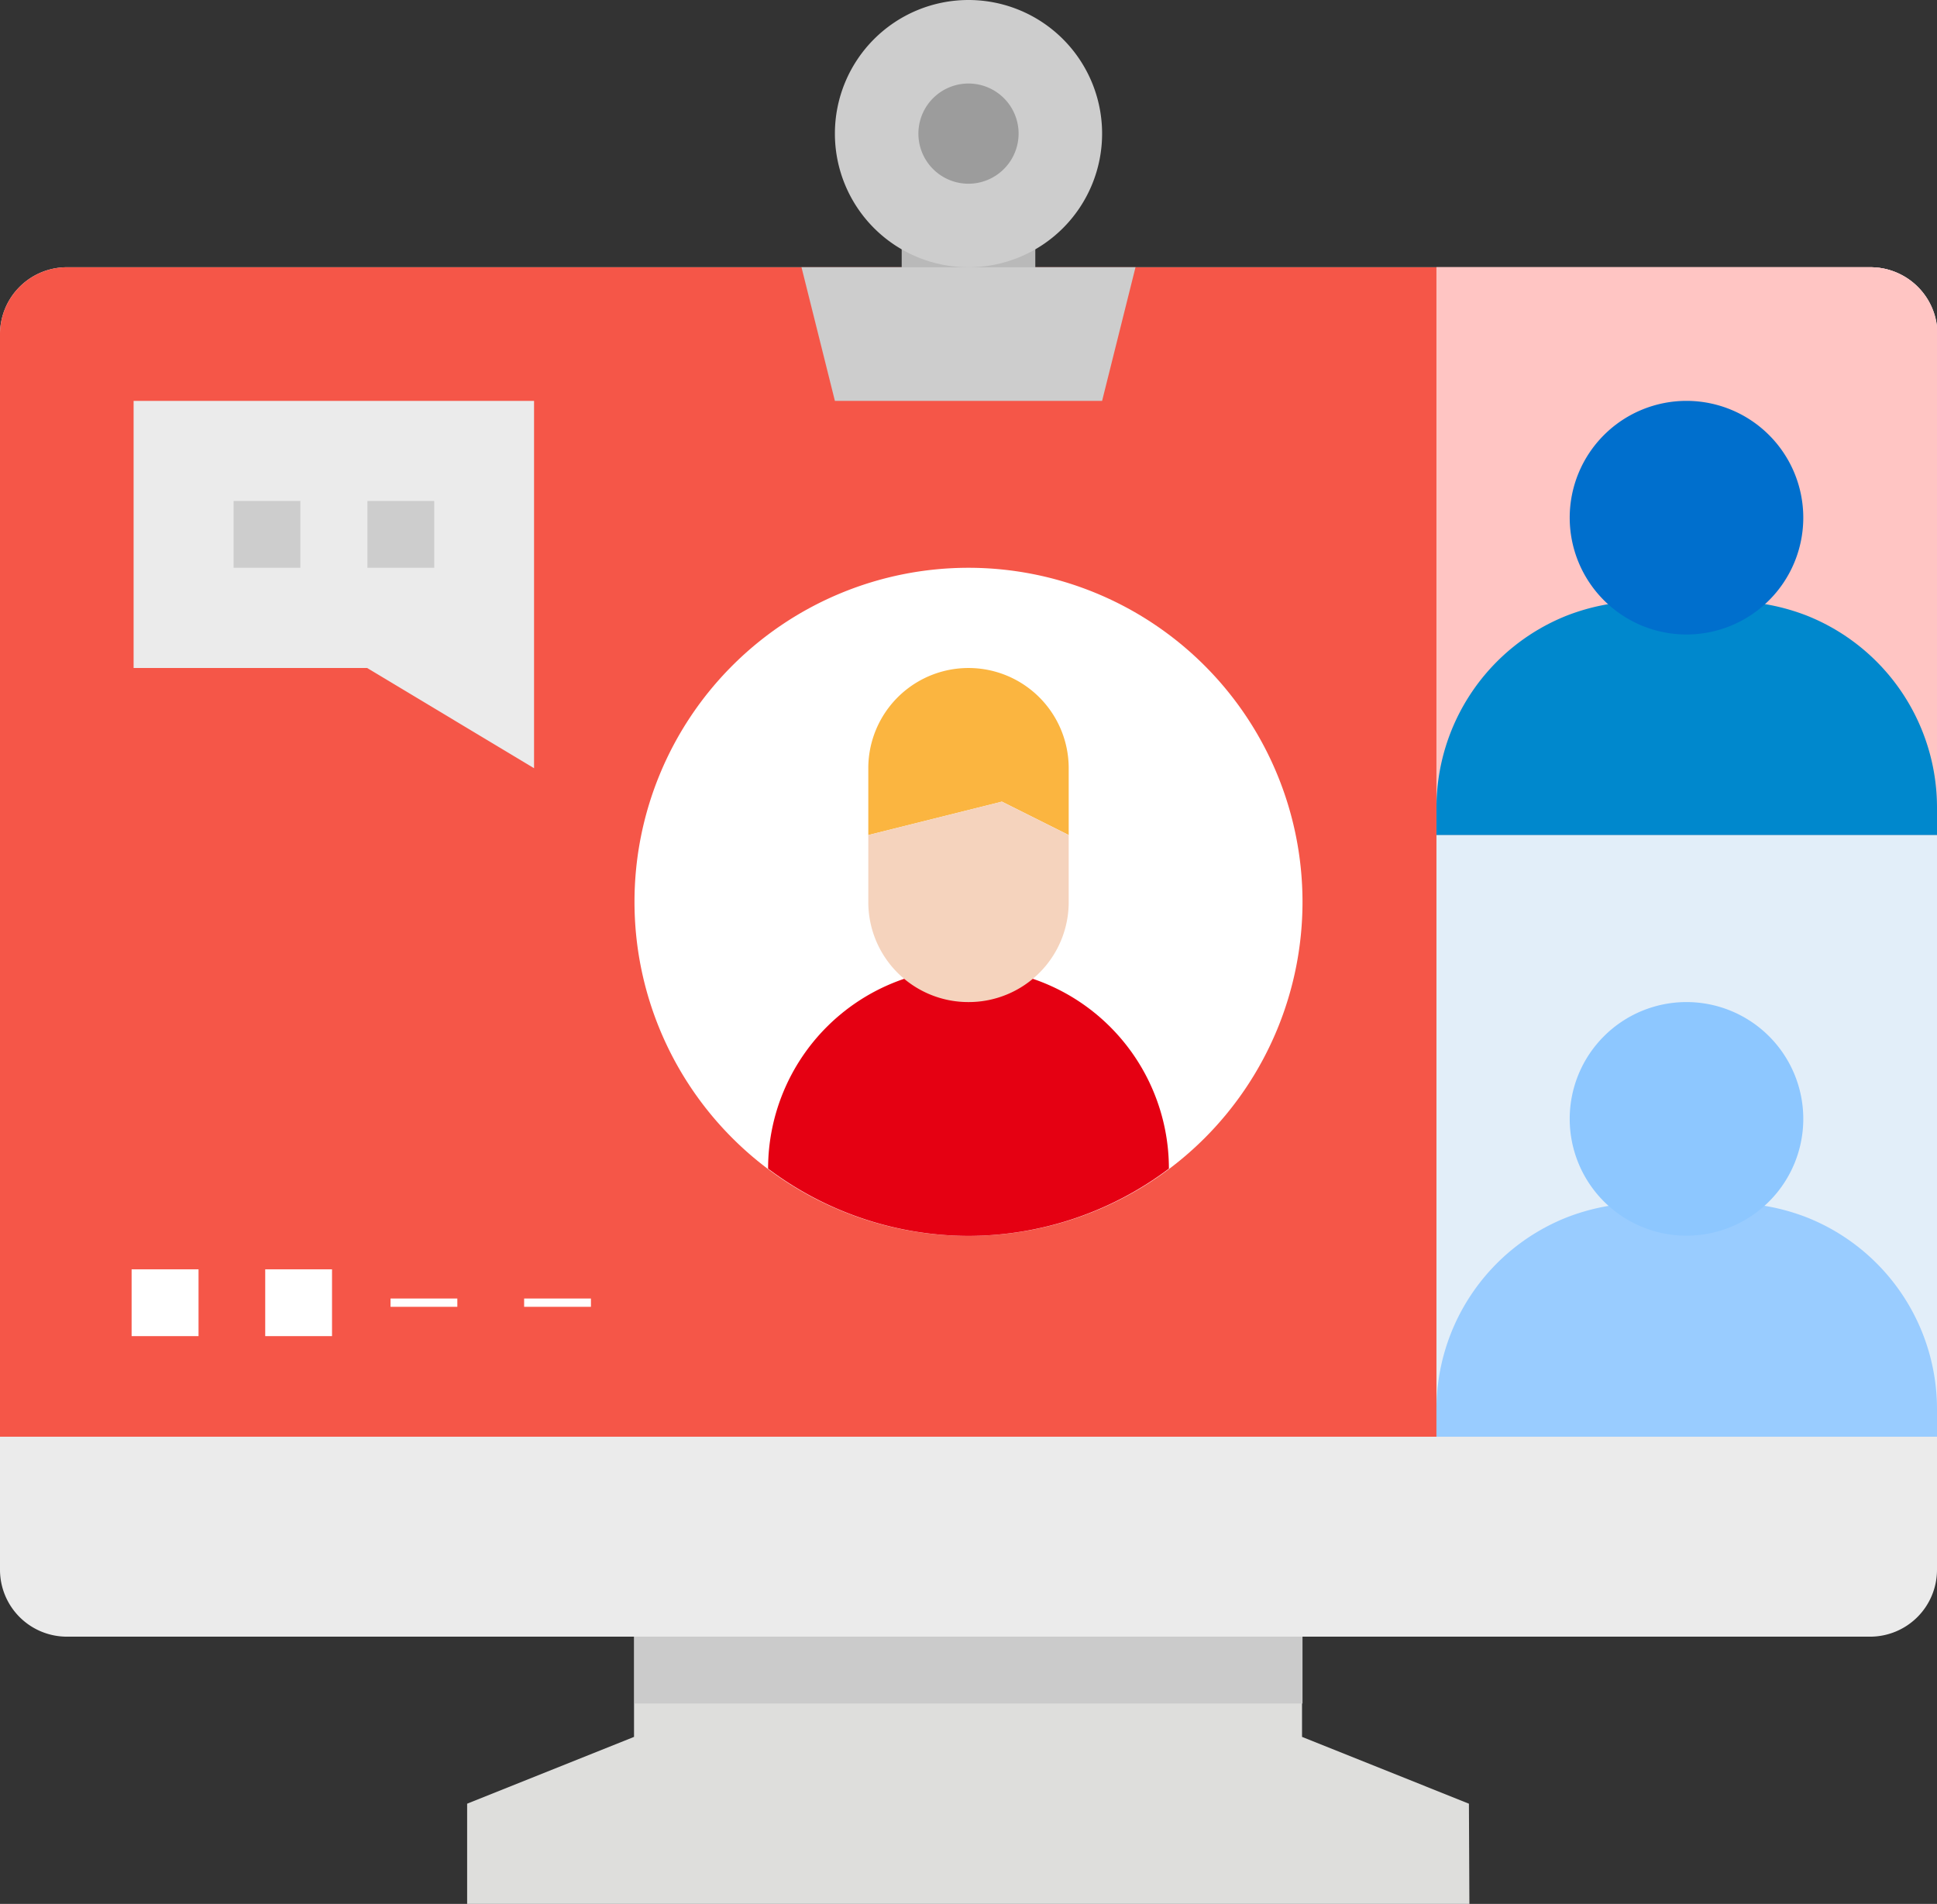 <svg id="圖層_1" data-name="圖層 1" xmlns="http://www.w3.org/2000/svg" width="165.86" height="163" viewBox="0 0 165.86 163"><rect x="0" y="0" width="165.86" height="163" fill="#333333" stroke="none"/><title>jh</title><path d="M125.82,163H40v-8.58l14.29-5.72V137.26h57.2V148.7l14.29,5.72Z" style="fill:#dededc"/><path d="M5.72,22.88H160.14a5.73,5.73,0,0,1,5.72,5.72V134.4a5.73,5.73,0,0,1-5.72,5.72H5.72A5.73,5.73,0,0,1,0,134.4V28.6A5.73,5.73,0,0,1,5.72,22.88Z" style="fill:#ebebeb"/><path d="M54.33,140.12h57.2v5.72H54.33Z" style="fill:#cbcbcb"/><path d="M5.72,22.88H160.14a5.73,5.73,0,0,1,5.72,5.72V123H0V28.6A5.73,5.73,0,0,1,5.72,22.88Z" style="fill:#f55648"/><path d="M77.21,19.05H88.65V26H77.21Z" style="fill:#b9b9b9"/><path d="M111.53,77.21a28.6,28.6,0,1,1-28.6-28.6A28.61,28.61,0,0,1,111.53,77.21Z" style="fill:#fff"/><path d="M91.51,71.49l-5.72-2.86L74.35,71.49V65.77a8.58,8.58,0,1,1,17.16,0Z" style="fill:#fbb540"/><path d="M82.93,105.81a28.59,28.59,0,0,0,17.16-5.76,17.16,17.16,0,1,0-34.32,0A28.59,28.59,0,0,0,82.93,105.81Z" style="fill:#e50012"/><path d="M94.37,34.32H71.49L68.63,22.88h28.6Z" style="fill:#cdcdcd"/><path d="M165.86,123H123V22.88h37.18a5.73,5.73,0,0,1,5.72,5.72Z" style="fill:#e2eef9"/><path d="M165.86,71.49H123V22.88h37.18a5.73,5.73,0,0,1,5.72,5.72Z" style="fill:#ffc5c3"/><path d="M165.86,71.49H123V69.17a17.7,17.7,0,0,1,11.12-16.45,18.13,18.13,0,0,1,6.58-1.25h7.47a18.13,18.13,0,0,1,6.58,1.25,17.69,17.69,0,0,1,11.11,16.45v2.32Z" style="fill:#0088cd"/><path d="M165.86,123H123v-2.32a17.67,17.67,0,0,1,11.12-16.44,18.13,18.13,0,0,1,6.58-1.25h7.47a18.13,18.13,0,0,1,6.58,1.25,17.66,17.66,0,0,1,11.11,16.44V123Z" style="fill:#9cf"/><path d="M11.44,34.32V57.19h20l14.29,8.58V34.32Z" style="fill:#ebebeb"/><path d="M20,42.89h5.72v5.72H20Z" style="fill:#cdcdcd"/><path d="M31.46,42.89h5.72v5.72H31.46Z" style="fill:#cdcdcd"/><path d="M33.44,111.17h5.72v.71H33.44Z" style="fill:#fff"/><path d="M44.88,111.17H50.6v.71H44.88Z" style="fill:#fff"/><path d="M11.27,108.67H17v5.72H11.27Z" style="fill:#fff"/><path d="M22.71,108.67h5.72v5.72H22.71Z" style="fill:#fff"/><path d="M94.37,11.44A11.44,11.44,0,1,1,82.93,0,11.44,11.44,0,0,1,94.37,11.44Z" style="fill:#cdcdcd"/><path d="M82.93,15.73a4.29,4.29,0,1,1,4.29-4.29A4.3,4.3,0,0,1,82.93,15.73Z" style="fill:#9c9c9c"/><path d="M144.41,34.32a10,10,0,1,1-10,10A10,10,0,0,1,144.41,34.32Z" style="fill:#006fcd"/><path d="M144.41,85.79a10,10,0,1,1-10,10A10,10,0,0,1,144.41,85.79Z" style="fill:#8dc7ff"/><path d="M82.93,85.79a8.56,8.56,0,0,1-8.58-8.58V71.49l11.44-2.86,5.72,2.86v5.72A8.56,8.56,0,0,1,82.93,85.79Z" style="fill:#f5d3bd"/></svg>